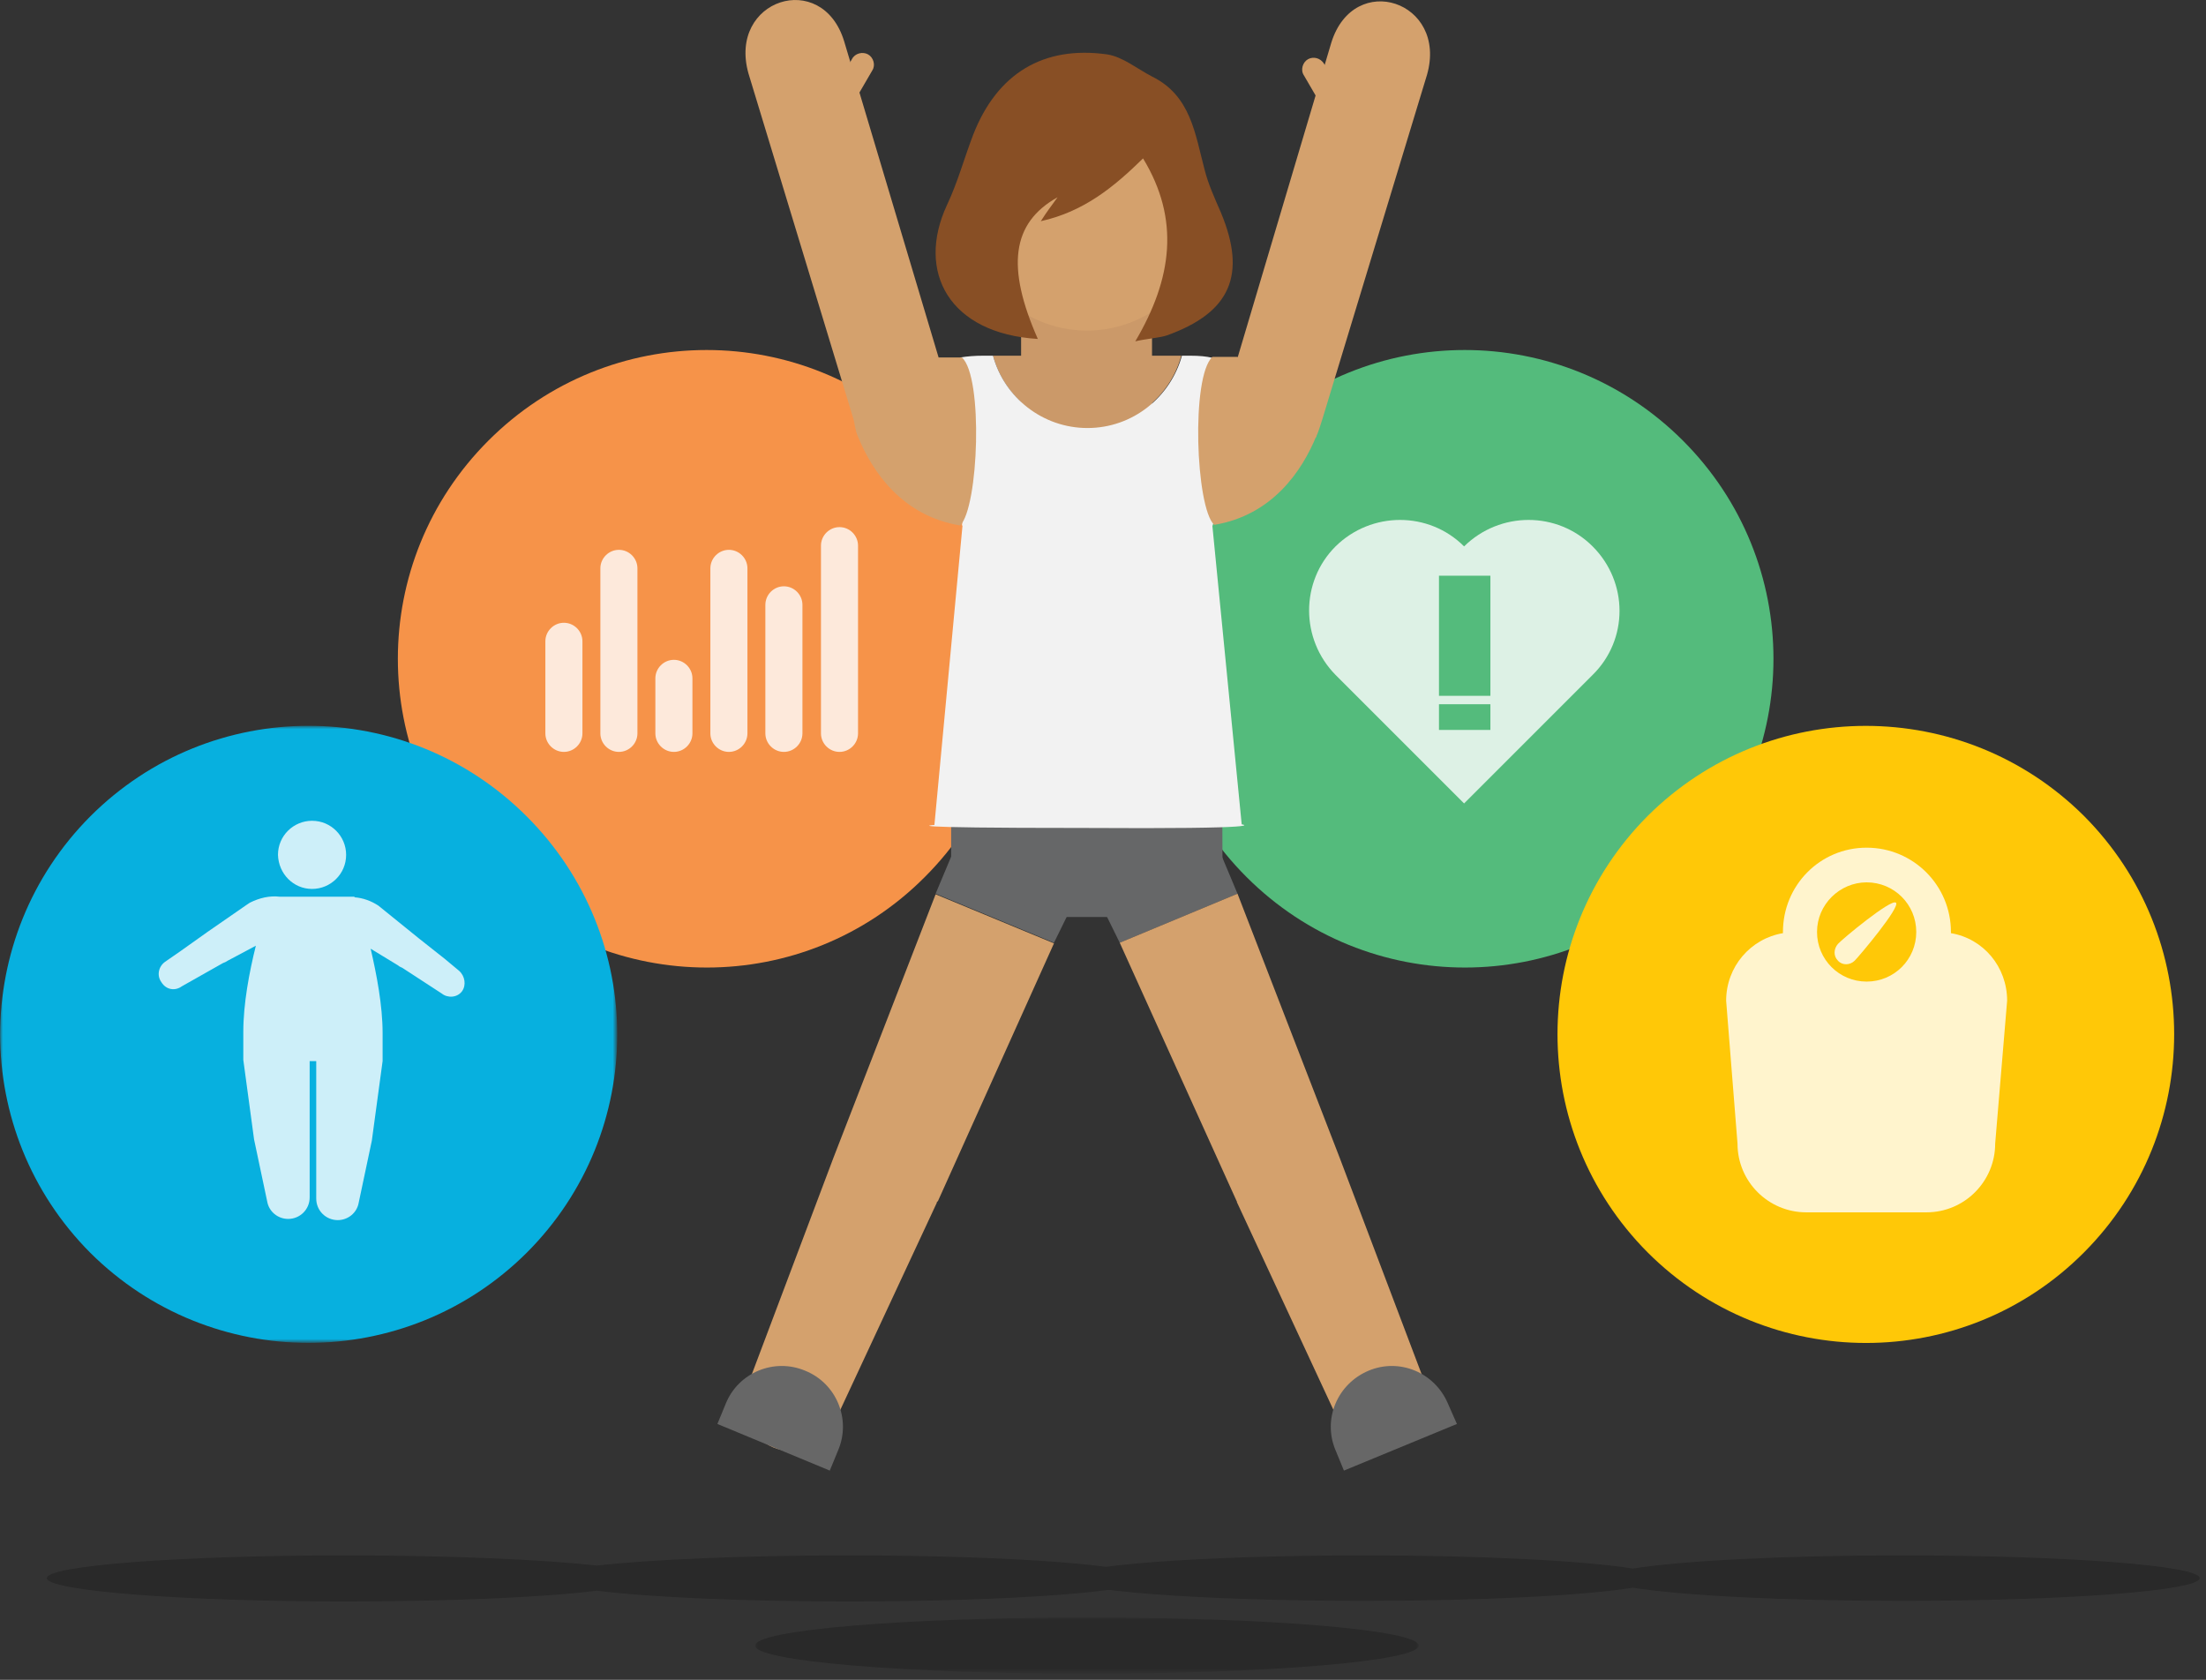 <?xml version="1.0" encoding="UTF-8"?>
<!-- Generator: Adobe Illustrator 24.2.0, SVG Export Plug-In . SVG Version: 6.00 Build 0)  -->
<svg xmlns="http://www.w3.org/2000/svg" xmlns:xlink="http://www.w3.org/1999/xlink" id="Layer_1" x="0px" y="0px" viewBox="0 0 369 281" xml:space="preserve">
<rect x="0" y="0" width="369" height="281" fill="#333333" stroke="none"/>
<g id="Homepage">
	<g id="BMI-CALCULATOR" transform="translate(-696, -205)">
		<g id="HEADER-MODULE" transform="translate(0, 125)">
			<g id="Group-80" transform="translate(696, 80)">
				<path id="Fill-1" fill-rule="evenodd" clip-rule="evenodd" fill="#F69349" d="M154.7,146.7c20.2-20.2,20.2-52.8,0-73      c-20.2-20.2-52.8-20.2-73,0c-20.2,20.2-20.2,52.8,0,73C101.9,166.9,134.6,166.9,154.7,146.7"></path>
				<path id="Fill-3" fill-rule="evenodd" clip-rule="evenodd" fill="#54BB7C" d="M281.5,146.7c20.2-20.2,20.2-52.8,0-73      c-20.2-20.2-52.8-20.2-73,0c-20.2,20.2-20.2,52.8,0,73C228.7,166.9,261.4,166.9,281.5,146.7"></path>
				<g id="Group-7" transform="translate(125.304, 270.171)" opacity="0.2">
					<g id="Clip-6">
					</g>
					<defs>
						<filter id="Adobe_OpacityMaskFilter" filterUnits="userSpaceOnUse" x="1" y="0.4" width="111" height="9.4">
							<feColorMatrix type="matrix" values="1 0 0 0 0  0 1 0 0 0  0 0 1 0 0  0 0 0 1 0"></feColorMatrix>
						</filter>
					</defs>
					<mask maskUnits="userSpaceOnUse" x="1" y="0.4" width="111" height="9.4" id="mask-2_1_">
						<g filter="url(#Adobe_OpacityMaskFilter)">
							<polygon id="path-1_1_" fill-rule="evenodd" clip-rule="evenodd" fill="#FFFFFF" points="1,0.4 112,0.4 112,9.8 1,9.8                 "></polygon>
						</g>
					</mask>
					<path id="Fill-5" mask="url(#mask-2_1_)" fill-rule="evenodd" clip-rule="evenodd" d="M112,5.1c0,2.6-24.9,4.7-55.5,4.7       C25.8,9.8,1,7.7,1,5.1c0-2.6,24.9-4.7,55.5-4.7C87.1,0.4,112,2.5,112,5.1"></path>
				</g>
				<g id="Group-12" transform="translate(7.735, 259.89)" opacity="0.2">
					<path id="Fill-8" fill-rule="evenodd" clip-rule="evenodd" d="M134.2,0.3C116.5,0.3,100.9,1,92.1,2C83.2,1,67.7,0.3,50,0.3       C22.4,0.3,0.1,2,0.1,4.1C0.1,6.2,22.4,8,50,8c17.7,0,33.3-0.7,42.1-1.8c8.8,1.1,24.4,1.8,42.1,1.8c27.5,0,49.9-1.7,49.9-3.8       C184.1,2,161.7,0.3,134.2,0.3"></path>
					<path id="Fill-10" fill-rule="evenodd" clip-rule="evenodd" d="M310.3,0.3c-19.7,0-36.8,0.9-44.9,2.2       c-8.1-1.3-25.1-2.2-44.9-2.2c-27.5,0-49.9,1.7-49.9,3.8c0,2.1,22.3,3.8,49.9,3.8c19.7,0,36.8-0.9,44.9-2.2       c8.1,1.3,25.1,2.2,44.9,2.2c27.5,0,49.9-1.7,49.9-3.8C360.2,2,337.9,0.3,310.3,0.3"></path>
				</g>
				<path id="Fill-13" fill-rule="evenodd" clip-rule="evenodd" fill="#D4A16D" d="M156.9,200.9l19.4-43.1l-19.8-8.2l-17.1,44.1h0      l0,0l-13.8,36.6c-4.8,11.7,9.9,17.8,14.7,6.1l16.4-35.2h0l0-0.1L156.9,200.9L156.9,200.9z"></path>
				<polygon id="Fill-15" fill-rule="evenodd" clip-rule="evenodd" fill="#666768" points="179.3,151.6 159.1,143.3 156.5,149.5       176.3,157.7     "></polygon>
				<path id="Fill-17" fill-rule="evenodd" clip-rule="evenodd" fill="#676767" d="M140.2,242.6c2.2-5.2-0.3-11.2-5.5-13.3      c-5.2-2.2-11.2,0.3-13.3,5.5l-1.4,3.4l18.8,7.8L140.2,242.6z"></path>
				<polygon id="Fill-19" fill-rule="evenodd" clip-rule="evenodd" fill="#666768" points="204.4,143.3 184.3,151.6 187.3,157.7       207,149.5     "></polygon>
				<path id="Fill-21" fill-rule="evenodd" clip-rule="evenodd" fill="#D4A16D" d="M238,230.4l-13.9-36.7h0L207,149.5l-19.7,8.2      l19.5,43.1l0,0l0.1,0.2l0,0.1h0l16.4,35.3C228,247.9,242.7,241.9,238,230.4"></path>
				<path id="Fill-23" fill-rule="evenodd" clip-rule="evenodd" fill="#676767" d="M242.2,234.8c-2.2-5.2-8.1-7.7-13.3-5.5      c-5.2,2.2-7.7,8.1-5.5,13.3l1.4,3.4l18.9-7.8L242.2,234.8z"></path>
				<polygon id="Fill-25" fill-rule="evenodd" clip-rule="evenodd" fill="#666768" points="204.4,117.9 159.1,117.9 159.1,148.1       177.7,153.4 186.1,153.4 204.5,148.6     "></polygon>
				<path id="Fill-27" fill-rule="evenodd" clip-rule="evenodd" fill="#CB9969" d="M170.8,86c0,12.3,21.9,12.3,21.9,0V32.4h-21.9V86      z"></path>
				<path id="Fill-29" fill-rule="evenodd" clip-rule="evenodd" fill="#CB9969" d="M181.8,71.6c7.5,0,13.9-5.1,15.8-12.1h-31.5      C168,66.5,174.3,71.6,181.8,71.6"></path>
				<path id="Fill-31" fill-rule="evenodd" clip-rule="evenodd" fill="#D4A16D" d="M181.8,55.3c11.3,0,20.4-9.2,20.4-20.4      c0-11.3-9.2-20.4-20.4-20.4c-11.3,0-20.4,9.2-20.4,20.4C161.4,46.1,170.6,55.3,181.8,55.3"></path>
				<path id="Fill-36" fill-rule="evenodd" clip-rule="evenodd" fill="#F2F2F2" d="M207.7,137.9L202.8,88l2.4-7.2l-0.6-6.9      c-2.8-6.6,6.8-14.4-5.5-14.4h-1.4c-1.9,6.9-8.2,12.1-15.8,12.1c-7.5,0-13.9-5.1-15.8-12.1h-1.6c-1.4,0-2.7,0.1-3.9,0.3      c3.1,2.9,0.4,28.1,0.3,28.1h0.1l-4.7,50.1c0,0-8,0.5,24.7,0.5C213.7,138.7,207.7,137.9,207.7,137.9"></path>
				<path id="Combined-Shape" fill-rule="evenodd" clip-rule="evenodd" fill="#D4A16D" d="M125.2,12.3c-3.5-12.4,12.3-17.5,16-5.4      l0,0L157,59.8l0,0l3.9,0c3.6,3.2,2.8,25.1-0.3,28.1c-9.7-1.6-14.7-9-17.1-14.9l0,0c-0.5-1.1-0.5-2.2-0.8-3.1l0,0L125.2,12.3z"></path>
				<path id="Fill-40" fill-rule="evenodd" clip-rule="evenodd" fill="#D4A16D" d="M222.7,7.1c3.8-12.1,19.5-6.9,16,5.4l-17.5,57.6      c-0.3,0.9-0.6,2-1.1,3.1l-14-10.3L222.7,7.1z"></path>
				<path id="Fill-42" fill-rule="evenodd" clip-rule="evenodd" fill="#D4A16D" d="M203.1,87.8c9.7-1.6,14.7-9,17.1-14.9l0,0      l-13.2-13.2h-4.2C199.2,63,200,84.9,203.1,87.8"></path>
				<path id="Fill-44" fill-rule="evenodd" clip-rule="evenodd" fill="#D4A16D" d="M218.8,9.9L218.8,9.9c-0.9,0.5-1.3,1.8-0.7,2.7      l3.2,5.5c0.2,0.4,0.7,0.5,1,0.3l2.1-1.2c0.4-0.2,0.5-0.7,0.3-1l-3.2-5.5C220.9,9.7,219.7,9.4,218.8,9.9"></path>
				<path id="Fill-46" fill-rule="evenodd" clip-rule="evenodd" fill="#D4A16D" d="M145.2,9.1L145.2,9.1c0.9,0.5,1.3,1.8,0.7,2.7      l-3.2,5.5c-0.2,0.4-0.7,0.5-1,0.3l-2.1-1.2c-0.4-0.2-0.5-0.7-0.3-1l3.2-5.5C143,8.9,144.3,8.6,145.2,9.1"></path>
				<path id="Fill-48" fill-rule="evenodd" clip-rule="evenodd" fill="#884F25" d="M176.9,33c-7.7,4.3-8.6,11.7-3.3,23.7      c-14.8-0.9-20.4-11.2-15.2-22.4c1.8-3.8,2.9-7.9,4.4-11.8c4-10.2,11.7-14.9,22.4-13.4c2.6,0.4,5,2.4,7.5,3.7      c6.5,3.2,7.2,9.6,8.8,15.6c0.6,2.4,1.7,4.8,2.7,7.1c4.4,10.5,1.6,16.8-9,20.6c-1.1,0.4-3.7,0.6-5.3,1      c6.2-10.5,7.5-20.4,1.3-30.6c-4.9,4.8-9.9,8.9-17.1,10.5C175.1,35.4,175.9,34.4,176.9,33"></path>
				<g id="Group-52" transform="translate(0, 120.663)">
					<g id="Clip-51">
					</g>
					<defs>
						<filter id="Adobe_OpacityMaskFilter_1_" filterUnits="userSpaceOnUse" x="0" y="0.8" width="103.2" height="103.2">
							<feColorMatrix type="matrix" values="1 0 0 0 0  0 1 0 0 0  0 0 1 0 0  0 0 0 1 0"></feColorMatrix>
						</filter>
					</defs>
					<mask maskUnits="userSpaceOnUse" x="0" y="0.8" width="103.2" height="103.2" id="mask-4_1_">
						<g filter="url(#Adobe_OpacityMaskFilter_1_)">
							<polygon id="path-3_1_" fill-rule="evenodd" clip-rule="evenodd" fill="#FFFFFF" points="0,0.8 103.2,0.8 103.2,104 0,104                 "></polygon>
						</g>
					</mask>
					<path id="Fill-50" mask="url(#mask-4_1_)" fill-rule="evenodd" clip-rule="evenodd" fill="#07B0DF" d="M88.1,88.9       c20.2-20.2,20.2-52.8,0-73c-20.2-20.2-52.8-20.2-73,0C-5,36.1-5,68.7,15.1,88.9C35.3,109,67.9,109,88.1,88.9"></path>
				</g>
				<path id="Fill-53" fill-rule="evenodd" clip-rule="evenodd" fill="#FFC807" d="M275.6,209.5c-20.1-20.2-20.1-52.8,0-73      c20.2-20.1,52.8-20.1,73,0c20.1,20.2,20.1,52.8,0,73C328.5,229.7,295.8,229.7,275.6,209.5"></path>
				<g id="Group-67" transform="translate(90.724, 88.177)" opacity="0.8">
					<path id="Fill-55" fill-rule="evenodd" clip-rule="evenodd" fill="#FFFFFF" d="M6.7,34.5c0,1.7-1.4,3.1-3.1,3.1       c-1.7,0-3.1-1.4-3.1-3.1V19.1c0-1.7,1.4-3.1,3.1-3.1c1.7,0,3.1,1.4,3.1,3.1V34.5z"></path>
					<path id="Fill-57" fill-rule="evenodd" clip-rule="evenodd" fill="#FFFFFF" d="M15.9,34.5c0,1.7-1.4,3.1-3.1,3.1       c-1.7,0-3.1-1.4-3.1-3.1V6.9c0-1.7,1.4-3.1,3.1-3.1c1.7,0,3.1,1.4,3.1,3.1V34.5z"></path>
					<path id="Fill-59" fill-rule="evenodd" clip-rule="evenodd" fill="#FFFFFF" d="M25.1,34.5c0,1.7-1.4,3.1-3.1,3.1       c-1.7,0-3.1-1.4-3.1-3.1v-9.2c0-1.7,1.4-3.1,3.1-3.1c1.7,0,3.1,1.4,3.1,3.1V34.5z"></path>
					<path id="Fill-61" fill-rule="evenodd" clip-rule="evenodd" fill="#FFFFFF" d="M34.3,34.5c0,1.7-1.4,3.1-3.1,3.1       c-1.7,0-3.1-1.4-3.1-3.1V6.9c0-1.7,1.4-3.1,3.1-3.1c1.7,0,3.1,1.4,3.1,3.1V34.5z"></path>
					<path id="Fill-63" fill-rule="evenodd" clip-rule="evenodd" fill="#FFFFFF" d="M43.5,34.5c0,1.7-1.4,3.1-3.1,3.1       c-1.7,0-3.1-1.4-3.1-3.1V13c0-1.7,1.4-3.1,3.1-3.1c1.7,0,3.1,1.4,3.1,3.1V34.5z"></path>
					<path id="Fill-65" fill-rule="evenodd" clip-rule="evenodd" fill="#FFFFFF" d="M52.8,34.5c0,1.7-1.4,3.1-3.1,3.1       c-1.7,0-3.1-1.4-3.1-3.1V3.1C46.6,1.4,48,0,49.7,0c1.7,0,3.1,1.4,3.1,3.1V34.5z"></path>
				</g>
				<g id="Group-72" transform="translate(26.298, 137)" opacity="0.8">
					<path id="Fill-68" fill-rule="evenodd" clip-rule="evenodd" fill="#FFFFFF" d="M50.5,25.4L50.5,25.4L50.5,25.4l-2.4-2L43.8,20       L37,14.5l0,0c-1.2-0.8-2.6-1.3-4-1.4c0,0,0-0.1,0-0.1H20.5c-1.7-0.2-3.4,0.2-5,1l0,0l-0.3,0.2c-0.1,0.1-0.2,0.1-0.3,0.2l0,0       l-6.5,4.5l-4.5,3.2l-2.6,1.8l0,0c-1.1,0.8-1.4,2.3-0.6,3.4C1.5,28.6,3,28.8,4.1,28l0,0l6.9-3.9c0.3-0.1,0.5-0.2,0.8-0.4       l4.7-2.5c-1.1,4.4-2.1,9.7-2.1,14.4v4.7l1.8,13.3l2.2,10.4c0.3,1.7,1.8,2.9,3.5,2.9c2,0,3.6-1.6,3.6-3.6v-9.7V40.5h1.1v13.3       v9.7c0,2,1.6,3.6,3.6,3.6c1.7,0,3.2-1.2,3.5-2.9l2.2-10.4l1.8-13.3v-4.7c0-4.6-1-9.8-2-14.1l4.6,2.8c0.2,0.2,0.5,0.3,0.7,0.4       l6.6,4.3l0,0c1,0.8,2.6,0.7,3.4-0.4C51.7,27.8,51.5,26.3,50.5,25.4"></path>
					<path id="Fill-70" fill-rule="evenodd" clip-rule="evenodd" fill="#FFFFFF" d="M25.9,11.7c3.1,0,5.7-2.5,5.7-5.7       c0-3.1-2.5-5.7-5.7-5.7c-3.1,0-5.7,2.5-5.7,5.7C20.3,9.2,22.8,11.7,25.9,11.7"></path>
				</g>
				<g id="Group-77" transform="translate(288.735, 141)" opacity="0.8">
					<path id="Fill-73" fill-rule="evenodd" clip-rule="evenodd" fill="#FFFFFF" d="M23.5,6.6c4.6,0,8.3,3.7,8.3,8.3       c0,4.6-3.7,8.3-8.3,8.3c-4.6,0-8.3-3.7-8.3-8.3C15.2,10.3,19,6.6,23.5,6.6 M37.6,15.1c0-0.1,0-0.1,0-0.2       c0-7.8-6.3-14.1-14.1-14.1S9.5,7.1,9.5,14.9c0,0.1,0,0.1,0,0.2C4.1,16,0,20.7,0,26.4l1.9,23.9c0,6.4,5.2,11.5,11.5,11.5h20.1       c6.4,0,11.5-5.2,11.5-11.5L47,26.4C47,20.7,43,16,37.6,15.1"></path>
					<path id="Fill-75" fill-rule="evenodd" clip-rule="evenodd" fill="#FFFFFF" d="M21.5,19.7c0.8-0.8,7.7-9,6.9-9.7       s-9,6.1-9.7,6.9s-0.8,2,0,2.8C19.4,20.5,20.7,20.5,21.5,19.7"></path>
				</g>
				<path id="Fill-78" opacity="0.8" fill-rule="evenodd" clip-rule="evenodd" fill="#FFFFFF" d="      M249.3,116.4h-8.6V96.3l8.6,0V116.4z M240.7,122.1h8.6v-4.3h-8.6V122.1z M266.4,91.4c-5.9-5.9-15.5-5.9-21.5,0      c-5.9-5.9-15.5-5.9-21.5,0c-5.9,5.9-5.9,15.5,0,21.5l21.5,21.5l21.5-21.5C272.4,107,272.4,97.4,266.4,91.4L266.4,91.4z"></path>
			</g>
		</g>
	</g>
</g>
</svg>
